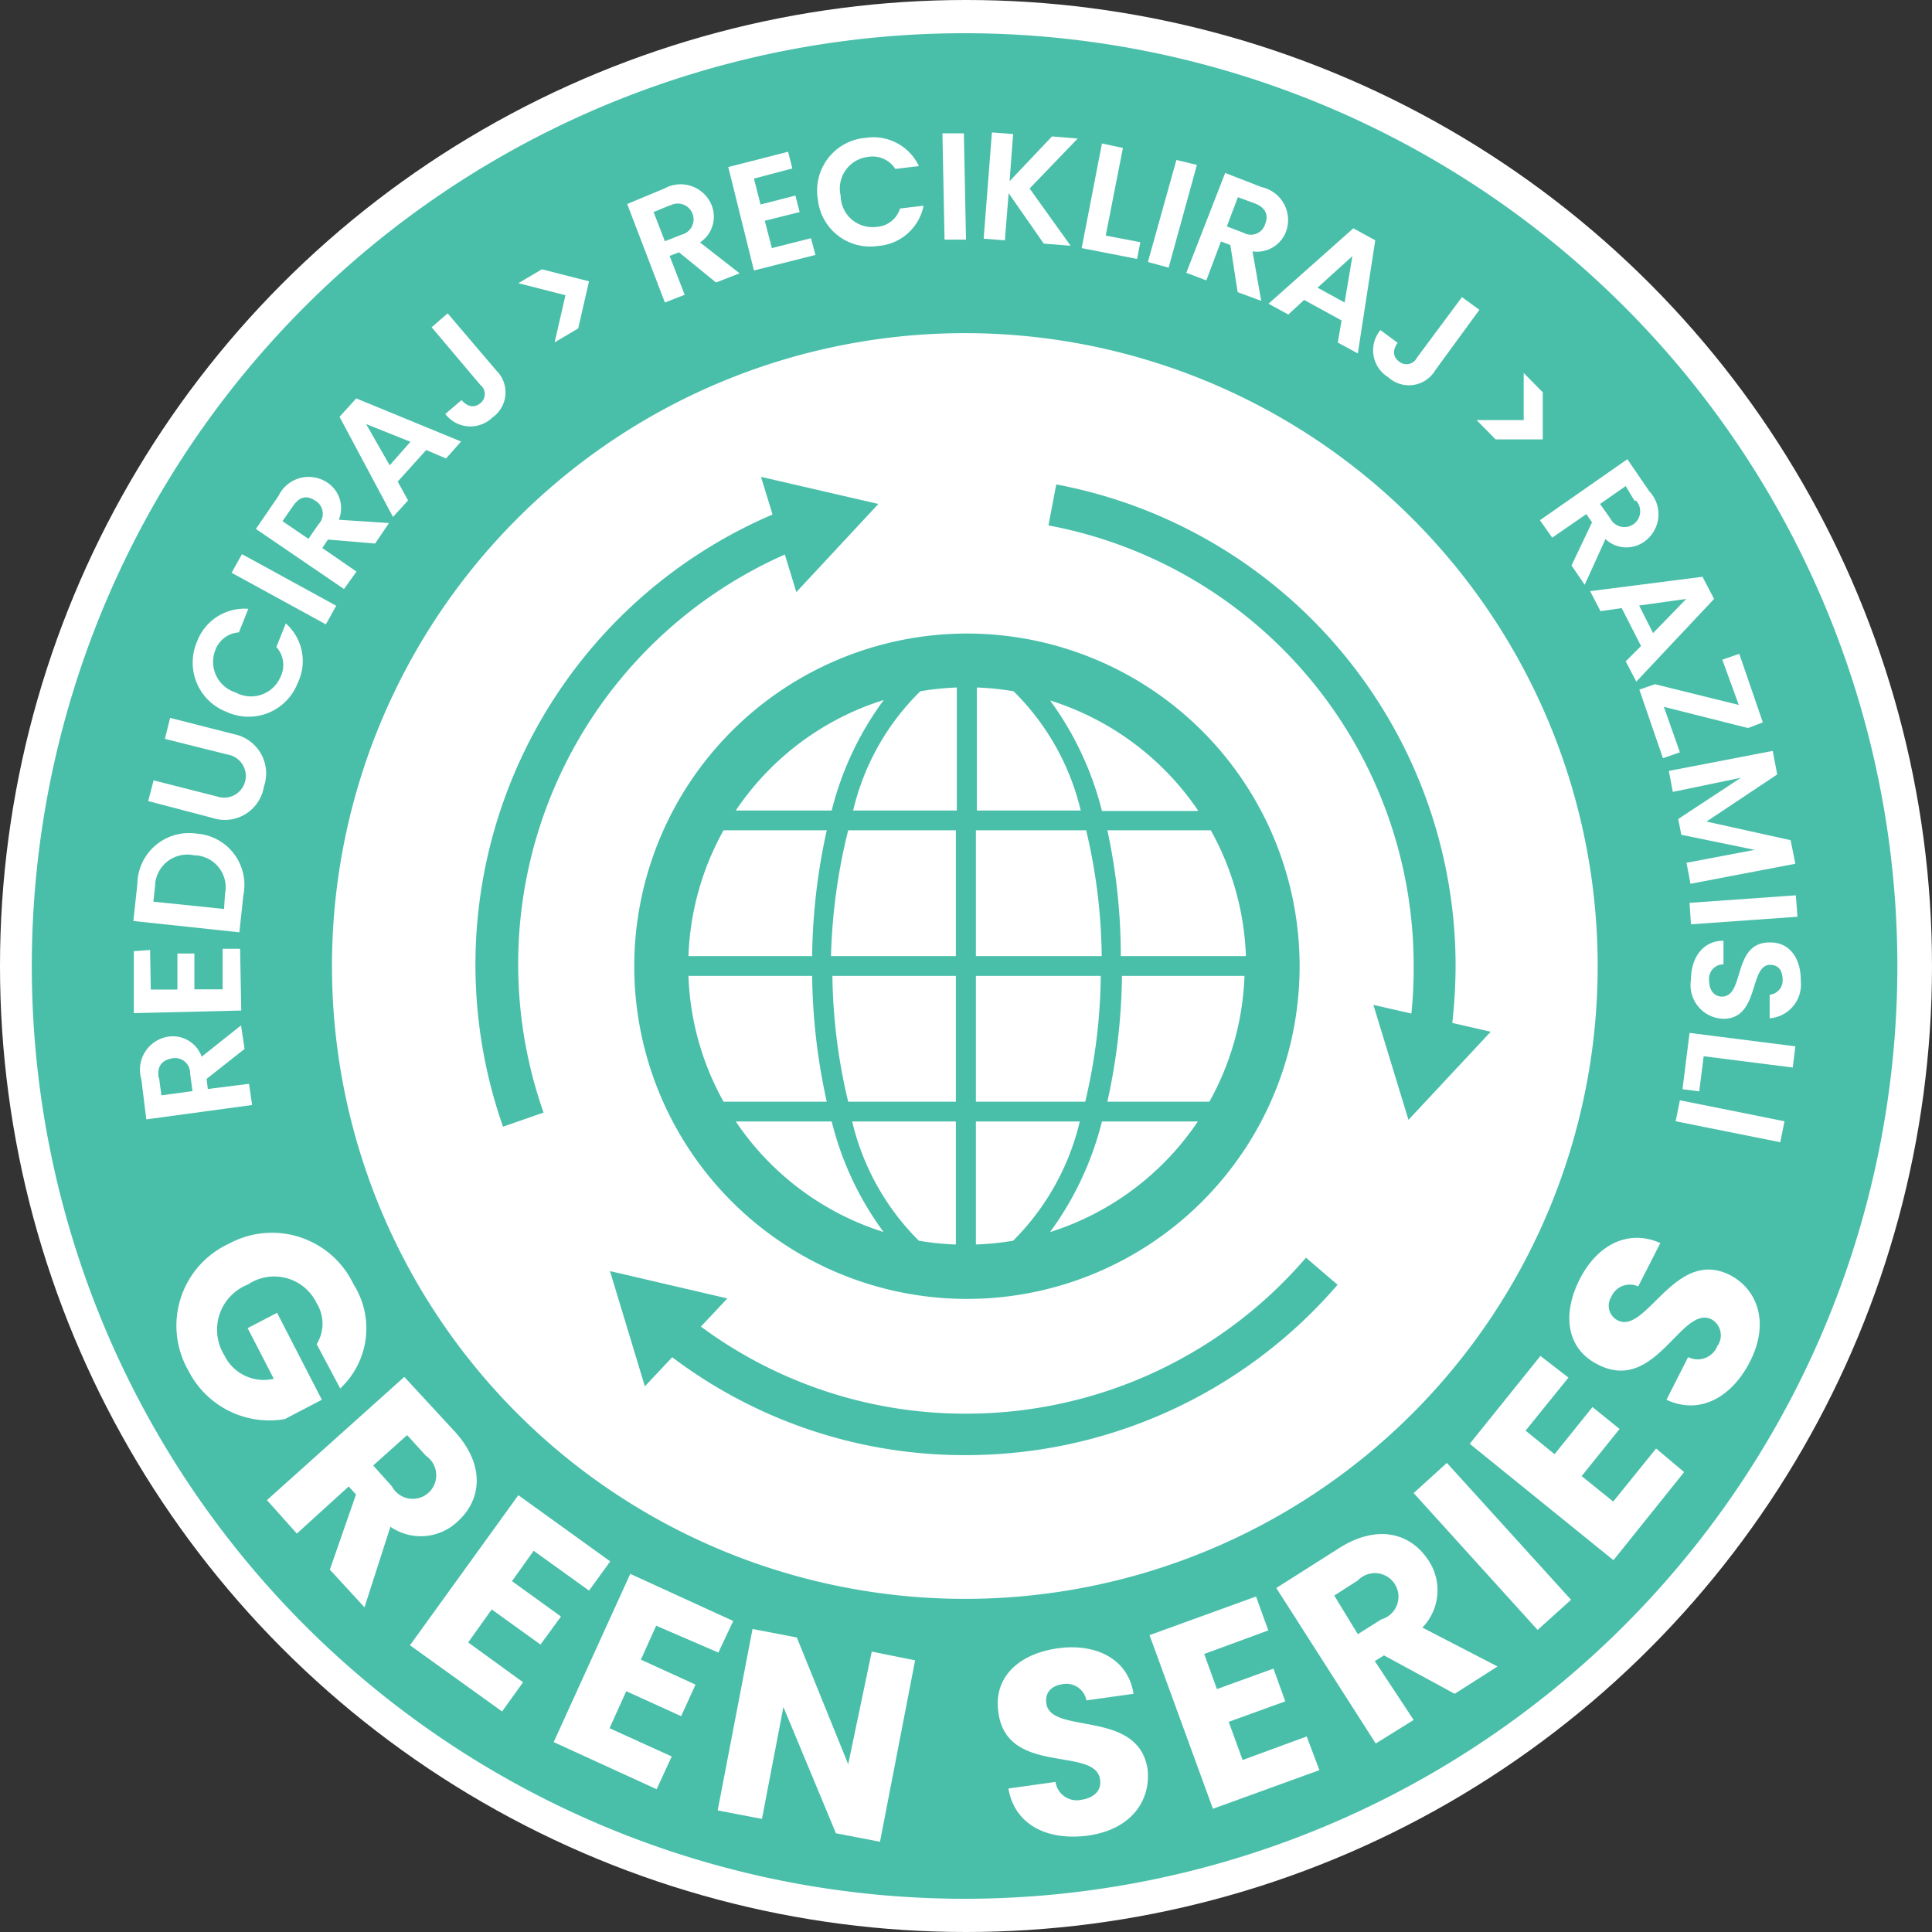 <svg xmlns="http://www.w3.org/2000/svg" viewBox="0 0 82 82"><rect x="0" y="0" width="82" height="82" fill="#333333" stroke="none"/><defs><style>.cls-1{fill:#fff;}.cls-2{fill:#49bfaa;}</style></defs><g id="Layer_2" data-name="Layer 2"><g id="Layer_1-2" data-name="Layer 1"><circle class="cls-1" cx="41" cy="41" r="41"/><path class="cls-2" d="M41,1.41A39.59,39.59,0,1,0,80.53,41,39.6,39.6,0,0,0,41,1.41Zm0,66.45A26.86,26.86,0,1,1,67.81,41,26.85,26.85,0,0,1,41,67.86Z"/><path class="cls-1" d="M6,45.81A1.42,1.42,0,0,1,7.13,44a1.3,1.3,0,0,1,1.43.85l1.67-1.33.15,1L8.77,45.79l.05.43L10.57,46l.13.9-4.49.61Zm.75-.07.1.75,1.32-.18-.1-.75a.64.64,0,0,0-.77-.64C6.88,45,6.66,45.24,6.73,45.74Z"/><path class="cls-1" d="M6.37,40.32,6.4,42l1.13,0,0-1.53h.72l0,1.52,1.2,0,0-1.72h.74l.05,2.62L5.68,43l0-2.63Z"/><path class="cls-1" d="M8.33,35.38a2.18,2.18,0,0,1,2,2.61l-.17,1.58-4.5-.48.17-1.57A2.19,2.19,0,0,1,8.33,35.38Zm1.22,2.56A1.36,1.36,0,0,0,8.23,36.3a1.37,1.37,0,0,0-1.65,1.33l-.07.64,3,.31Z"/><path class="cls-1" d="M6.29,34l.23-.88,2.71.69a.92.92,0,1,0,.45-1.78L7,31.36l.22-.89,2.71.69a1.7,1.7,0,0,1,1.27,2.23A1.68,1.68,0,0,1,9,34.71Z"/><path class="cls-1" d="M8.36,27.24a2.15,2.15,0,0,1,2.18-1.4l-.4,1a1.15,1.15,0,0,0-1,.75A1.36,1.36,0,0,0,10,29.39a1.36,1.36,0,0,0,1.91-.67,1.14,1.14,0,0,0-.18-1.26l.4-1A2.13,2.13,0,0,1,12.63,29a2.23,2.23,0,0,1-3,1.22A2.24,2.24,0,0,1,8.36,27.24Z"/><path class="cls-1" d="M9.83,24.31l.44-.79,4,2.19-.44.79Z"/><path class="cls-1" d="M11.82,21.05a1.42,1.42,0,0,1,2.07-.57,1.3,1.3,0,0,1,.49,1.58l2.13.14-.59.87-2-.17-.24.36,1.45,1L14.6,25l-3.74-2.55Zm.6.45-.43.62,1.1.75.43-.62a.64.64,0,0,0-.14-1C13,21,12.71,21.08,12.42,21.5Z"/><path class="cls-1" d="M18.09,19.1l-1.21,1.34.44.8-.64.7-2.27-4.25.71-.78,4.45,1.83-.64.72ZM15.54,18l1,1.75.88-1Z"/><path class="cls-1" d="M18.32,13.89,19,13.3l2.06,2.42a1.3,1.3,0,0,1-.16,2,1.34,1.34,0,0,1-2-.15l.69-.59c.25.29.54.35.8.13a.49.49,0,0,0,0-.77Z"/><path class="cls-1" d="M24,12.53l-2-.51,1-.59,2,.51-.46,2-1,.59Z"/><path class="cls-1" d="M28.2,8a1.42,1.42,0,0,1,2,.7,1.31,1.31,0,0,1-.49,1.59l1.68,1.31-1,.39-1.57-1.28-.4.15.64,1.65-.84.33L26.62,8.66Zm.25.71L27.74,9l.48,1.24.71-.28a.67.67,0,1,0-.48-1.24Z"/><path class="cls-1" d="M33.63,7.15,32,7.58l.28,1.1,1.48-.38.18.7-1.48.37.3,1.16,1.66-.42.19.71L32,11.48,30.91,7.09l2.54-.65Z"/><path class="cls-1" d="M36.75,5.85A2.13,2.13,0,0,1,39,7.05l-1,.12a1.14,1.14,0,0,0-1.16-.51,1.35,1.35,0,0,0-1.16,1.65A1.35,1.35,0,0,0,37.2,9.63a1.11,1.11,0,0,0,1-.78l1-.12a2.13,2.13,0,0,1-1.94,1.71,2.23,2.23,0,0,1-2.55-2A2.24,2.24,0,0,1,36.75,5.85Z"/><path class="cls-1" d="M40,5.66h.91L41,10.17l-.91,0Z"/><path class="cls-1" d="M42.81,8.2l-.16,2-.9-.07.35-4.51.9.07-.15,2,1.8-1.9,1.09.09L43.7,8l1.74,2.43-1.14-.09Z"/><path class="cls-1" d="M47.66,6.28,46.93,10l1.47.28-.14.71-2.35-.46.86-4.44Z"/><path class="cls-1" d="M49.93,6.79,50.8,7l-1.2,4.36-.88-.24Z"/><path class="cls-1" d="M53.54,7.94a1.43,1.43,0,0,1,1.05,1.87,1.32,1.32,0,0,1-1.43.86l.37,2.1-1-.37-.31-2-.4-.15-.62,1.65-.85-.32L52,7.34Zm-.29.69-.71-.26-.47,1.24.71.27a.63.63,0,0,0,.92-.38C53.85,9.13,53.72,8.81,53.25,8.63Z"/><path class="cls-1" d="M56.94,13.6l-1.59-.87-.67.62-.84-.46,3.6-3.2.93.51L57.63,15l-.85-.46Zm.46-2.73-1.48,1.34,1.15.63Z"/><path class="cls-1" d="M62.05,12.61l.74.54-1.87,2.56a1.3,1.3,0,0,1-2,.3,1.34,1.34,0,0,1-.33-2l.73.54c-.22.31-.21.6.07.8a.49.49,0,0,0,.75-.17Z"/><path class="cls-1" d="M64.67,17.83l0-2,.81.82,0,2-2,0-.81-.82Z"/><path class="cls-1" d="M70,20.85a1.42,1.42,0,0,1-.2,2.13,1.3,1.3,0,0,1-1.66-.1l-.88,1.94L66.7,24l.87-1.83-.24-.35-1.45,1-.52-.74,3.71-2.59Zm-.63.4L69,20.63l-1.09.76.44.62a.67.67,0,1,0,1.09-.76Z"/><path class="cls-1" d="M69.65,27.42l-.82-1.61-.9.13-.44-.85,4.77-.61.49.94-3.3,3.51L69,28.07Zm1.92-2-2,.28.59,1.17Z"/><path class="cls-1" d="M74.19,30.9,70.62,30l.68,1.93-.72.25-1-2.91.66-.23,3.56.88L73.1,28l.72-.25,1,2.91Z"/><path class="cls-1" d="M75.24,31.87l.19,1-3,2,3.57.79.2,1-4.45.85-.17-.89,2.89-.55-3.11-.64-.13-.67,2.66-1.75L71,33.61l-.17-.89Z"/><path class="cls-1" d="M76.22,38l.07.91-4.52.32-.06-.91Z"/><path class="cls-1" d="M71.77,41.58c0-.94.52-1.66,1.38-1.65l0,1a.61.61,0,0,0-.61.68c0,.42.21.68.54.69,1,0,.42-2.33,2.06-2.3.82,0,1.3.68,1.29,1.62a1.44,1.44,0,0,1-1.32,1.6l0-1a.61.61,0,0,0,.55-.64c0-.36-.16-.63-.53-.63-.9,0-.44,2.31-2,2.29A1.43,1.43,0,0,1,71.77,41.58Z"/><path class="cls-1" d="M76.09,45.31l-3.78-.48-.19,1.49-.71-.09.3-2.39,4.49.57Z"/><path class="cls-1" d="M75.74,47.59l-.18.89-4.44-.89.18-.89Z"/><path class="cls-1" d="M14.44,58.93l-1-1.88a1.65,1.65,0,0,0,0-1.74,2,2,0,0,0-2.92-.79,2.06,2.06,0,0,0-1,3,1.86,1.86,0,0,0,2.1,1l-1.11-2.15,1.25-.65,1.9,3.69-1.57.82A3.85,3.85,0,0,1,8,58.18a3.83,3.83,0,0,1,1.71-5.39A3.83,3.83,0,0,1,15,54.5,3.49,3.49,0,0,1,14.44,58.93Z"/><path class="cls-1" d="M19.33,60.79c1.28,1.43,1.1,2.88.09,3.79a2.27,2.27,0,0,1-2.85.22l-1.1,3.42L14,66.62l1.11-3.19-.31-.34-2.2,2-1.27-1.42,5.83-5.23Zm-1.25,1-.8-.88-1.44,1.29.79.88a1,1,0,1,0,1.45-1.29Z"/><path class="cls-1" d="M25,67.51l-2.35-1.69-.92,1.29,2.08,1.5-.87,1.19-2.07-1.49-1,1.4L22.2,71.4l-.89,1.24L17.4,69.83,22,63.46l3.9,2.81Z"/><path class="cls-1" d="M30.49,70.14,27.85,69l-.65,1.44,2.32,1.06-.61,1.34-2.33-1.06-.71,1.57,2.64,1.2-.64,1.39-4.37-2,3.25-7.14,4.37,2Z"/><path class="cls-1" d="M38.84,70.47l-1.49,7.7-1.87-.36-2.23-5.36-.91,4.75-1.88-.36,1.48-7.7,1.88.36L36,74.88,37,70.1Z"/><path class="cls-1" d="M46.16,77.91c-1.67.22-3.09-.43-3.36-2l2-.28a.91.91,0,0,0,1.09.76c.55-.08.87-.4.8-.86-.19-1.43-4-.13-4.32-2.89-.2-1.47.89-2.45,2.52-2.68s3,.46,3.22,1.93l-2,.28a.86.86,0,0,0-1-.69c-.45.06-.77.33-.7.82.18,1.35,3.94.22,4.3,2.82C48.84,76.44,48,77.66,46.16,77.91Z"/><path class="cls-1" d="M53.83,69.2l-2.72,1,.54,1.49,2.4-.87.5,1.39-2.4.87.59,1.62,2.72-1L56,75.13l-4.52,1.64L48.79,69.4l4.52-1.64Z"/><path class="cls-1" d="M56.88,65.68c1.62-1,3-.6,3.75.55a2.28,2.28,0,0,1-.26,2.85l3.19,1.65-1.82,1.16-3-1.63-.39.24L60,73l-1.61,1L54.17,67.4Zm.75,1.4-1,.64,1,1.64,1-.63a1,1,0,1,0-1-1.65Z"/><path class="cls-1" d="M60,63.37l1.41-1.28,5.27,5.81-1.42,1.28Z"/><path class="cls-1" d="M66.57,58.47l-1.82,2.25,1.23,1,1.61-2,1.15.93-1.61,2,1.34,1.08,1.82-2.25,1.19,1-3,3.74-6.1-4.94,3-3.73Z"/><path class="cls-1" d="M74.28,57.78c-.76,1.5-2.11,2.3-3.55,1.63l.92-1.81a.9.9,0,0,0,1.24-.47A.78.78,0,0,0,72.65,56c-1.29-.65-2.38,3.19-4.84,1.91-1.33-.67-1.51-2.13-.77-3.6s2.06-2.16,3.43-1.55l-.94,1.84a.85.85,0,0,0-1.14.44.7.7,0,0,0,.27,1c1.22.62,2.43-3.11,4.77-1.92C74.6,54.73,75.11,56.15,74.28,57.78Z"/><path class="cls-2" d="M26.92,41A14.12,14.12,0,1,0,41,26.89,14.13,14.13,0,0,0,26.92,41Zm7.55-.42H29.22a11.79,11.79,0,0,1,1.49-5.34h4.38A25.91,25.91,0,0,0,34.47,40.58Zm.62,6.18H30.71a11.79,11.79,0,0,1-1.49-5.34h5.25A25.91,25.91,0,0,0,35.09,46.76Zm-3.86.84H35.3a13.29,13.29,0,0,0,2.2,4.69A11.83,11.83,0,0,1,31.23,47.6Zm7.83-18.26a11.47,11.47,0,0,1,1.55-.16V34.4h-4.4A10.44,10.44,0,0,1,39.06,29.34Zm6.81,5.06H41.46V29.18a11.45,11.45,0,0,1,1.56.16A10.52,10.52,0,0,1,45.87,34.4ZM43,52.66a11.91,11.91,0,0,1-1.58.16V47.6h4.41A10.61,10.61,0,0,1,43,52.66Zm-4,0a10.53,10.53,0,0,1-2.83-5.06h4.4v5.22A11.6,11.6,0,0,1,39,52.66Zm2.42-5.9V41.42h5.3a24,24,0,0,1-.66,5.34Zm0-6.18V35.24H46.1a24,24,0,0,1,.66,5.34Zm-.85-5.34v5.34h-5.3A24.59,24.59,0,0,1,36,35.24Zm0,6.18v5.34H36a24,24,0,0,1-.67-5.34Zm4,10.87a13.46,13.46,0,0,0,2.2-4.69h4.07A11.87,11.87,0,0,1,44.58,52.29Zm3-11.71A25.22,25.22,0,0,0,47,35.24h4.39a11.79,11.79,0,0,1,1.49,5.34Zm5.25.84a11.79,11.79,0,0,1-1.49,5.34H47a25.91,25.91,0,0,0,.62-5.34Zm-2-7H46.77a13.46,13.46,0,0,0-2.2-4.69A11.88,11.88,0,0,1,50.85,34.4ZM37.51,29.71A13.29,13.29,0,0,0,35.3,34.4H31.23A11.8,11.8,0,0,1,37.51,29.71Z"/><path class="cls-2" d="M61.55,44.1l-1.75-.27A18.31,18.31,0,0,0,60,41a19,19,0,0,0-15.5-18.7l.33-1.74A20.8,20.8,0,0,1,61.78,41,22,22,0,0,1,61.55,44.1Z"/><polygon class="cls-2" points="63.27 43.79 59.78 47.53 58.29 42.65 63.27 43.79"/><path class="cls-2" d="M21.35,47.82A20.78,20.78,0,0,1,33.42,21.58l.65,1.64a19,19,0,0,0-11,24Z"/><polygon class="cls-2" points="32.3 20.24 37.28 21.39 33.8 25.13 32.3 20.24"/><path class="cls-2" d="M41,61.76a20.57,20.57,0,0,1-13-4.57l1.11-1.38A18.84,18.84,0,0,0,41,60a19,19,0,0,0,14.43-6.62l1.34,1.15A20.81,20.81,0,0,1,41,61.76Z"/><polygon class="cls-2" points="27.37 58.84 25.89 53.95 30.87 55.11 27.37 58.84"/></g></g></svg>